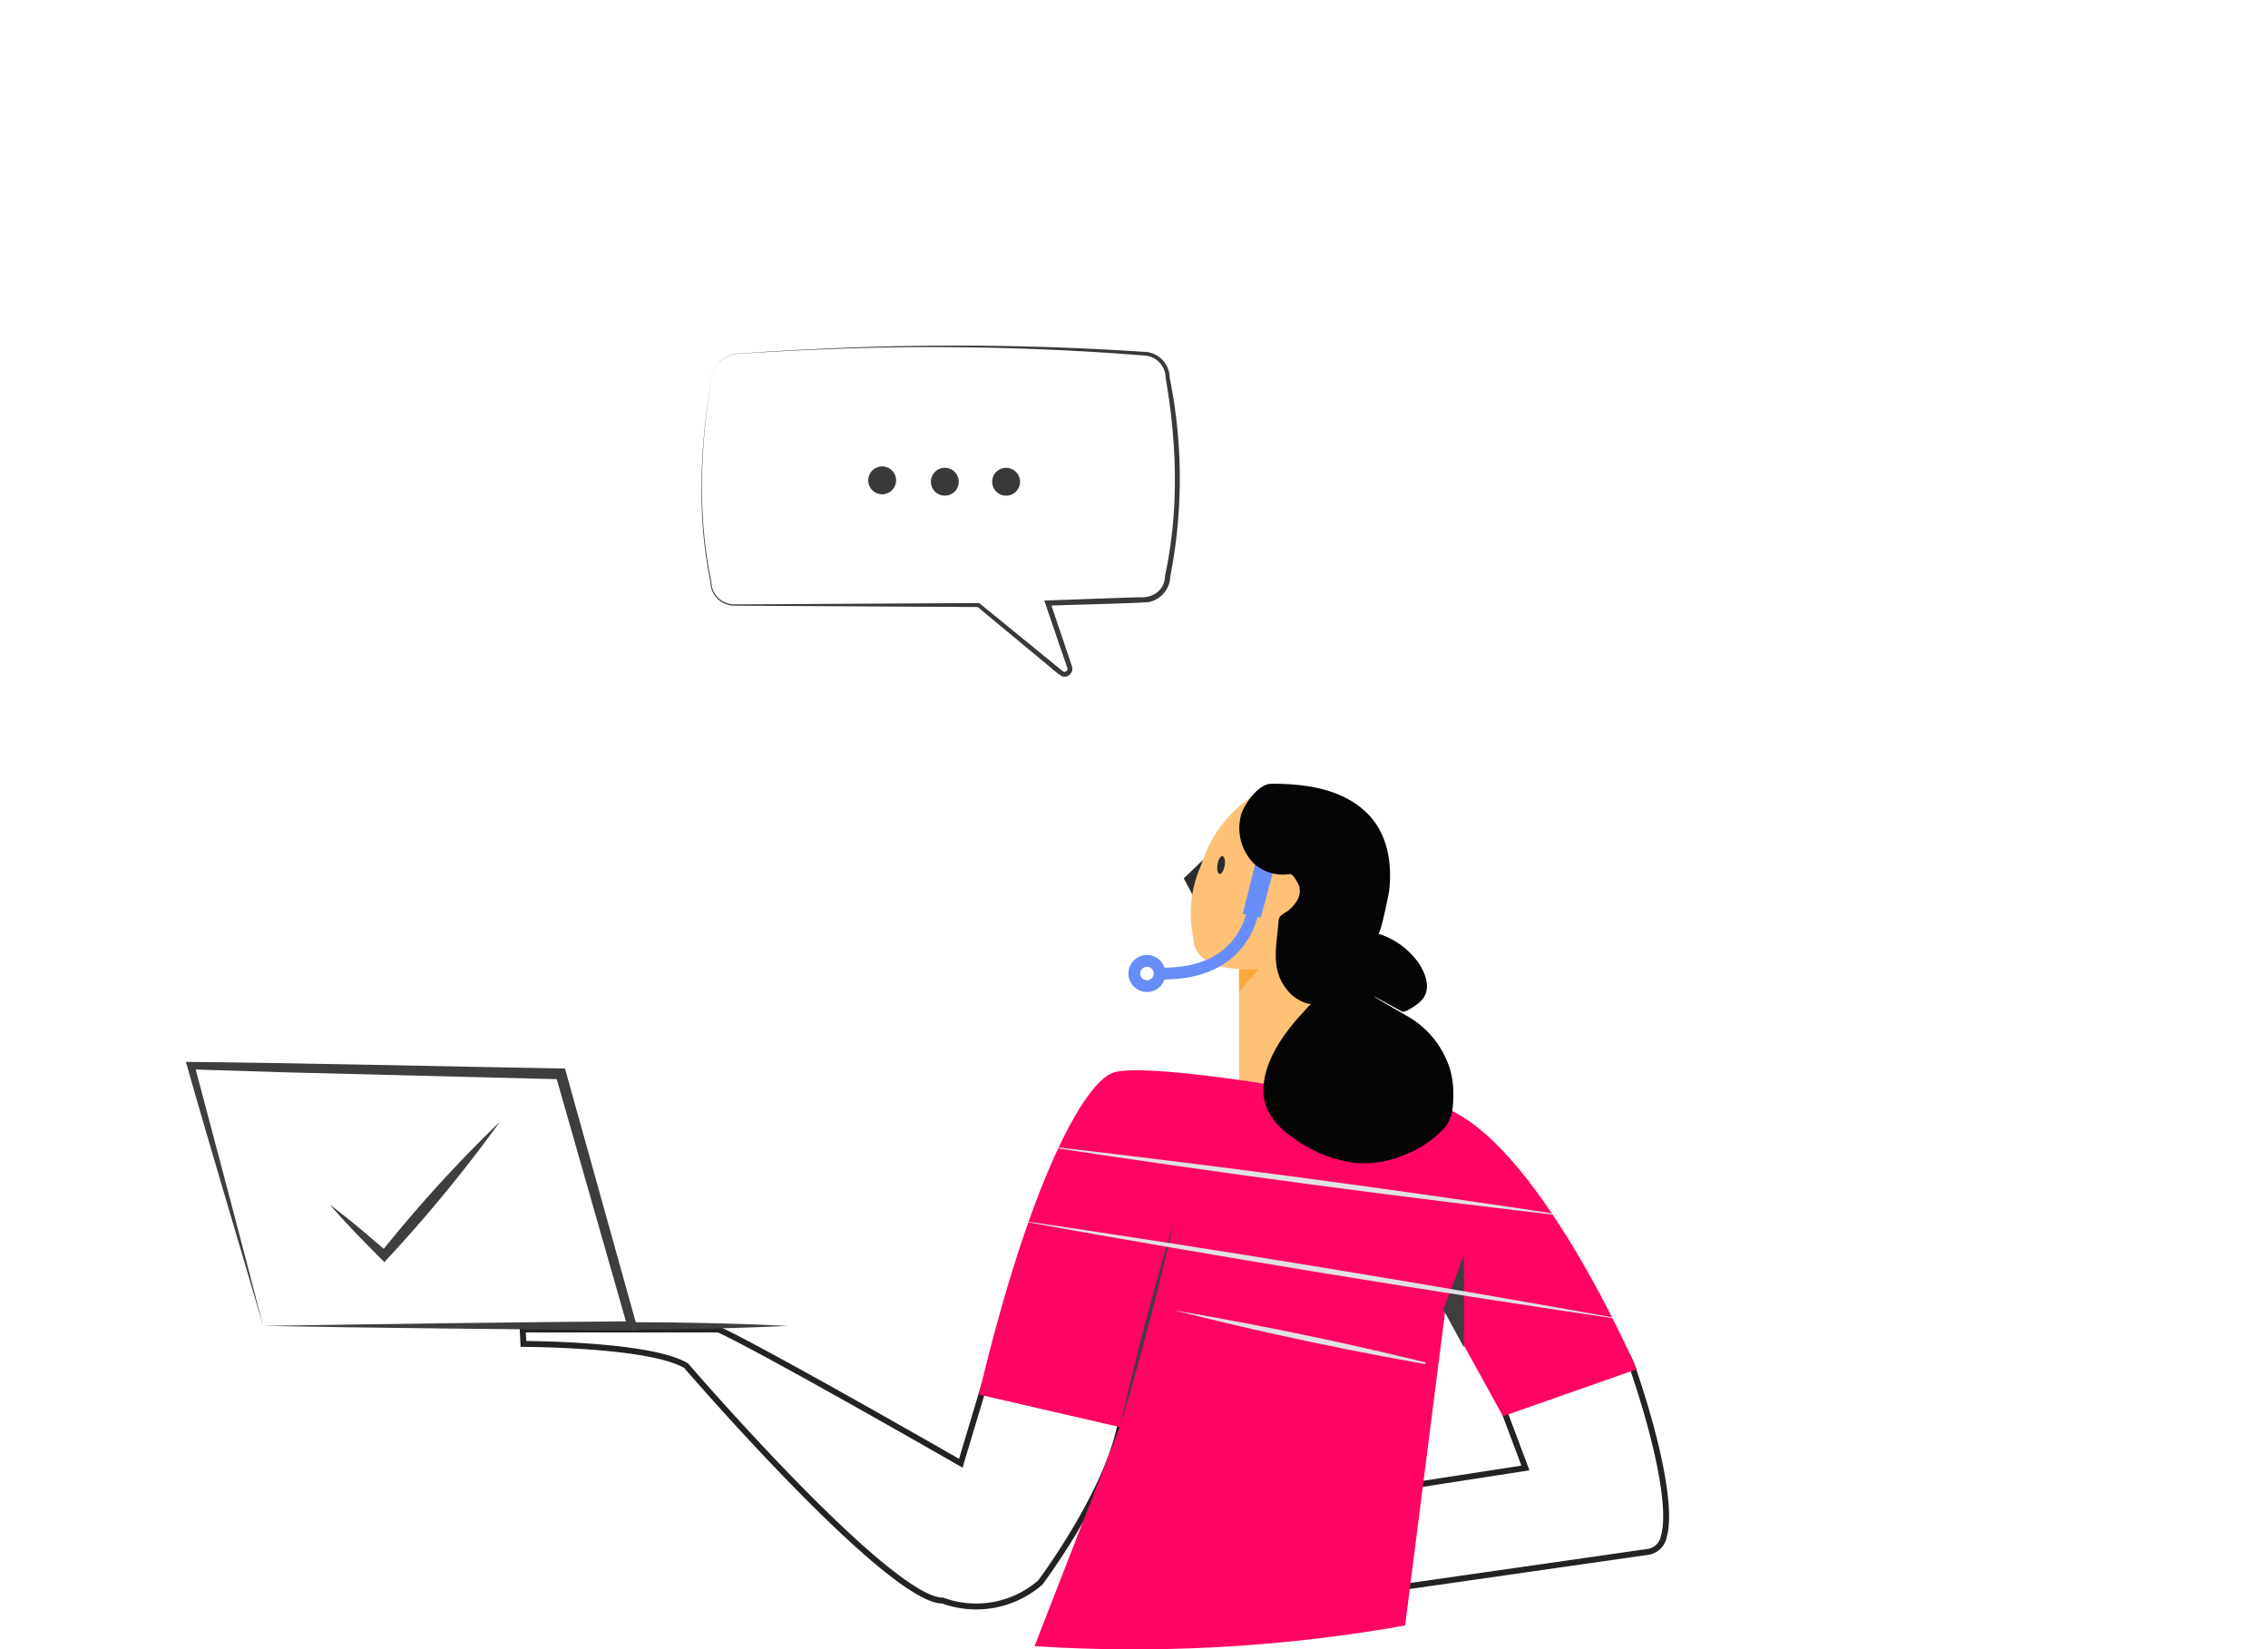 <svg xmlns="http://www.w3.org/2000/svg" xmlns:xlink="http://www.w3.org/1999/xlink" width="384.153" height="279.416" viewBox="0 0 384.153 279.416"><defs><clipPath id="clip-path"><ellipse id="Ellipse_68101" data-name="Ellipse 68101" cx="192.076" cy="139.708" rx="192.076" ry="139.708" transform="translate(23921.449 4683)" fill="#fff" stroke="#707070" stroke-width="1"></ellipse></clipPath><clipPath id="clip-path-2"><path id="Path_19494" data-name="Path 19494" d="M242.023,214.584c-4.9,1.837-14.082,18.368-22.653,54.491l23.878,5.51-3.674,10.409,44.181,8.18,14.6-38.181,9.8,17.756L330.8,264.79s-17.143-39.8-33.674-44.7l-24.54-2.889s-17.646-3.064-26.467-3.065a13.252,13.252,0,0,0-4.1.444" transform="translate(-219.37 -214.14)" fill="none"></path></clipPath></defs><g id="Mask_Group_438" data-name="Mask Group 438" transform="translate(-23921.449 -4683)" clip-path="url(#clip-path)"><g id="Group_22948" data-name="Group 22948" transform="translate(23952.939 4741.557)"><path id="Path_19471" data-name="Path 19471" d="M291.338,179.931v22.041l22.673-.784-1.322-19.362-2.057-6.971Z" transform="translate(-112.963 -76.15)" fill="#ffc176"></path><g id="Group_22944" data-name="Group 22944" transform="translate(0 0)"><g id="Group_22947" data-name="Group 22947" transform="translate(0 0)"><path id="Path_19472" data-name="Path 19472" d="M348.862,300.686l3.468,9.256-28.8,4.459,4.8,16.164,44.979-6.444a3.234,3.234,0,0,0,2.477-2.64c1.242-4.263-.6-14.672-5.209-28.263C365,276.8,348.862,300.686,348.862,300.686Z" transform="translate(-125.445 -119.809)" fill="none" stroke="#232323" stroke-miterlimit="10" stroke-width="1"></path><path id="Path_19473" data-name="Path 19473" d="M171.377,295.172l-4,13.347s-33.062-18.979-41.021-22.653H93.169l.122,2.449s21.429,0,27.552,3.674c0,0,34.287,39.8,43.471,39.8a16.564,16.564,0,0,0,16.531-3.061s11.021-14.694,13.47-26.327S171.377,295.172,171.377,295.172Z" transform="translate(-36.125 -119.193)" fill="none" stroke="#232323" stroke-miterlimit="10" stroke-width="1"></path><path id="Path_19474" data-name="Path 19474" d="M272.587,217.205s-25.666-4.457-30.564-2.62-14.082,18.368-22.654,54.491l23.878,5.51-15.9,40.838,63.063,1.837,7.937-62.267,9.8,17.756L330.8,264.79s-17.143-39.8-33.674-44.7Z" transform="translate(-85.058 -91.383)" fill="#ff0463"></path><path id="Path_19475" data-name="Path 19475" d="M279.986,154.866l-3.937,3.789,1.968,3.681Z" transform="translate(-107.035 -68.399)" fill="#2c2c2d"></path><path id="Path_19476" data-name="Path 19476" d="M291.369,183.866v5.18l4.577-5.18Z" transform="translate(-112.975 -79.644)" fill="#f9a83d"></path><path id="Path_19477" data-name="Path 19477" d="M291.049,135.866a21.667,21.667,0,0,0-11.327,13.164,19.912,19.912,0,0,0-1.225,12.857s-.612,6.735,15.919,4.286l12.037-14.885-2.853-7.156-7.347-3.061-3.061-3.061Z" transform="translate(-107.757 -61.032)" fill="#ffc176"></path><path id="Path_19478" data-name="Path 19478" d="M294.818,154.866l-2.449,9.8,3.061.612,2.78-10.408Z" transform="translate(-113.363 -68.399)" fill="#678df9"></path><path id="Path_19479" data-name="Path 19479" d="M296.286,134.93c-1.936.462-3.9,3.26-4.522,4.984a8.567,8.567,0,0,0,2.056,8.42,7.431,7.431,0,0,0,6.123,1.837c.6-.1,1.52,1.734,1.625,2.13a3.148,3.148,0,0,1-.436,2.438,6.6,6.6,0,0,1-1.278,1.479c-.437.393-1.422.812-1.673,1.335a2.064,2.064,0,0,0-.149.758c-.186,2.72-.852,5.648-.13,8.379.7,2.639,2.9,5.17,5.715,5.521-.256-.032-1.194,1.169-1.352,1.335a35.183,35.183,0,0,0-3.009,3.6c-1.931,2.66-3.644,5.924-3.767,9.309-.146,4.01,2.394,6.619,5.517,8.729a22.8,22.8,0,0,0,9.188,3.8,16.835,16.835,0,0,0,8.951-1.166,17.994,17.994,0,0,0,7.009-4.655c1.354-1.622,1.469-3.5,1.5-5.522a15.479,15.479,0,0,0-.569-4.447,15.739,15.739,0,0,0-7.548-9.145c-11.627-6.731-.624-.618-.612-.612.565.314,2.62-1.207,3-1.545,2.086-1.847,1.232-4.5-.056-6.509a12.977,12.977,0,0,0-6.926-5.11c.388.13,1.782-6.809,1.833-7.244.534-4.555-.186-9.442-3.451-12.889-4.138-4.368-10.574-5.283-16.3-5.277a3.377,3.377,0,0,0-.624.042c-.038.007-.077.015-.115.024" transform="translate(-112.977 -60.644)" fill="#050505"></path><path id="Path_19480" data-name="Path 19480" d="M13.083,256.544C9.2,243.212,3.727,225.034,0,211.823c17.872.157,45.46.8,63.529,1.115l.68.013.182.655,11.917,42.727.279,1-1.029-.01c-18.06-.2-44.658-.422-62.475-.779m0,0c17.835-.289,44.435-.645,62.475-.779l-.75.991L62.627,214.1l.862.667c-10.4-.261-36.948-.932-47-1.187L.824,213.089l.619-.8c3.384,12.7,8.307,31.307,11.64,44.251" transform="translate(0 -90.484)" fill="#3e3e3f"></path><path id="Path_19481" data-name="Path 19481" d="M78.769,284.467q26.872-1.256,53.781,0-26.872,1.266-53.781,0" transform="translate(-30.542 -118.406)" fill="#3e3e3f"></path><path id="Path_19482" data-name="Path 19482" d="M39.869,242.448c3.31,2.48,6.593,5.277,9.72,8l-1.13.06,2.38-2.891a233.576,233.576,0,0,1,17.806-19.249,242.483,242.483,0,0,1-19,23.167l-.568.626-.561-.566c-2.928-2.936-5.947-6.01-8.648-9.145" transform="translate(-15.459 -96.898)" fill="#3e3e3f"></path><path id="Path_19483" data-name="Path 19483" d="M285.373,168.866s-.955,11.643-15.784,11.332" transform="translate(-104.53 -73.828)" fill="none" stroke="#678df9" stroke-linecap="round" stroke-linejoin="round" stroke-width="2"></path><circle id="Ellipse_68100" data-name="Ellipse 68100" cx="2.143" cy="2.143" r="2.143" transform="translate(160.638 104.222)" fill="none" stroke="#678df9" stroke-linecap="round" stroke-linejoin="round" stroke-width="2"></circle><path id="Path_19484" data-name="Path 19484" d="M286.562,156.5c-.133.835-.512,1.468-.847,1.414s-.5-.773-.362-1.608.513-1.468.847-1.415.5.774.362,1.608" transform="translate(-110.624 -68.409)" fill="#2c2c2d"></path><path id="Path_19485" data-name="Path 19485" d="M267.553,255.866c-2.656,11.71-5.731,23.4-9.184,34.9,2.657-11.714,5.732-23.4,9.184-34.9" transform="translate(-100.18 -107.561)" fill="#3e3e3f"></path><path id="Path_19486" data-name="Path 19486" d="M351.359,265.366l-3.49,9.184,3.49,6.413Z" transform="translate(-134.882 -111.244)" fill="#3e3e3f"></path><path id="Path_19487" data-name="Path 19487" d="M96.594,6.164c-1.758,11.158-2.272,22.675.072,33.783a3.925,3.925,0,0,0,1.058,2.658,3.882,3.882,0,0,0,2.557,1.218c1.966.019,3.962-.014,5.941-.018l35.82-.2.095.077,12.391,10.1,1.546,1.266a.893.893,0,0,0,.288.19.5.5,0,0,0,.613-.626l-.159-.467-.324-.945c-.566-1.644-2.829-8.276-3.427-10.017,3.4-.12,12.828-.464,16.121-.564,2.341.172,4.312-1.237,4.338-3.681,2.382-11,2.025-22.425.1-33.472a3.811,3.811,0,0,0-3.769-3.8C157.218.645,144.535.2,131.853.246c-9.506.045-19.011.415-28.5,1l-2.372.141a4.839,4.839,0,0,0-4.388,4.775m0,0a4.854,4.854,0,0,1,4.385-4.806l2.373-.151q4.743-.323,9.492-.551a482.319,482.319,0,0,1,57.032.388,4.432,4.432,0,0,1,4.43,4.361,86.17,86.17,0,0,1,.1,33.722,4.528,4.528,0,0,1-3.72,4.329c-3.735.259-13.112.435-16.993.594l.4-.586c.433,1.3,2.8,8.293,3.193,9.467l.319.946.16.479a1.337,1.337,0,0,1-1.671,1.67,16.006,16.006,0,0,1-2.092-1.611l-12.3-10.209.214.076c-7.838-.045-28.11-.154-35.7-.2-1.987-.018-3.959-.006-5.958-.048a4.074,4.074,0,0,1-3.744-4.058c-2.3-11.134-1.736-22.654.072-33.814" transform="translate(-7.678 0)" fill="#38393a"></path><path id="Path_19488" data-name="Path 19488" d="M159.587,45.725a2.359,2.359,0,1,1-2.359-2.359,2.359,2.359,0,0,1,2.359,2.359" transform="translate(-39.298 -22.907)" fill="#38393a"></path><path id="Path_19489" data-name="Path 19489" d="M182.087,46.225a2.359,2.359,0,1,1-2.359-2.359,2.359,2.359,0,0,1,2.359,2.359" transform="translate(-51.183 -23.171)" fill="#38393a"></path><path id="Path_19490" data-name="Path 19490" d="M204.087,46.225a2.359,2.359,0,1,1-2.359-2.359,2.359,2.359,0,0,1,2.359,2.359" transform="translate(-62.803 -23.171)" fill="#38393a"></path></g></g><g id="Group_22946" data-name="Group 22946" transform="translate(134.312 122.758)"><g id="Group_22945" data-name="Group 22945" transform="translate(0 0)" clip-path="url(#clip-path-2)"><path id="Path_19491" data-name="Path 19491" d="M233.4,234.565c31.386,3.575,63.041,7.8,94.264,12.6-31.386-3.57-63.041-7.805-94.264-12.6" transform="translate(-224.812 -222.06)" fill="#e0e1e2"></path><path id="Path_19492" data-name="Path 19492" d="M227.045,255.14c34.952,5.109,71.945,11.184,106.732,17.5-34.992-5.125-71.969-11.179-106.732-17.5" transform="translate(-222.346 -230.037)" fill="#e0e1e2"></path><path id="Path_19493" data-name="Path 19493" d="M273.4,280.565c15.574,2.642,31.216,5.93,46.532,9.8-15.575-2.637-31.215-5.935-46.532-9.8" transform="translate(-240.321 -239.896)" fill="#e0e1e2"></path></g></g></g></g></svg>